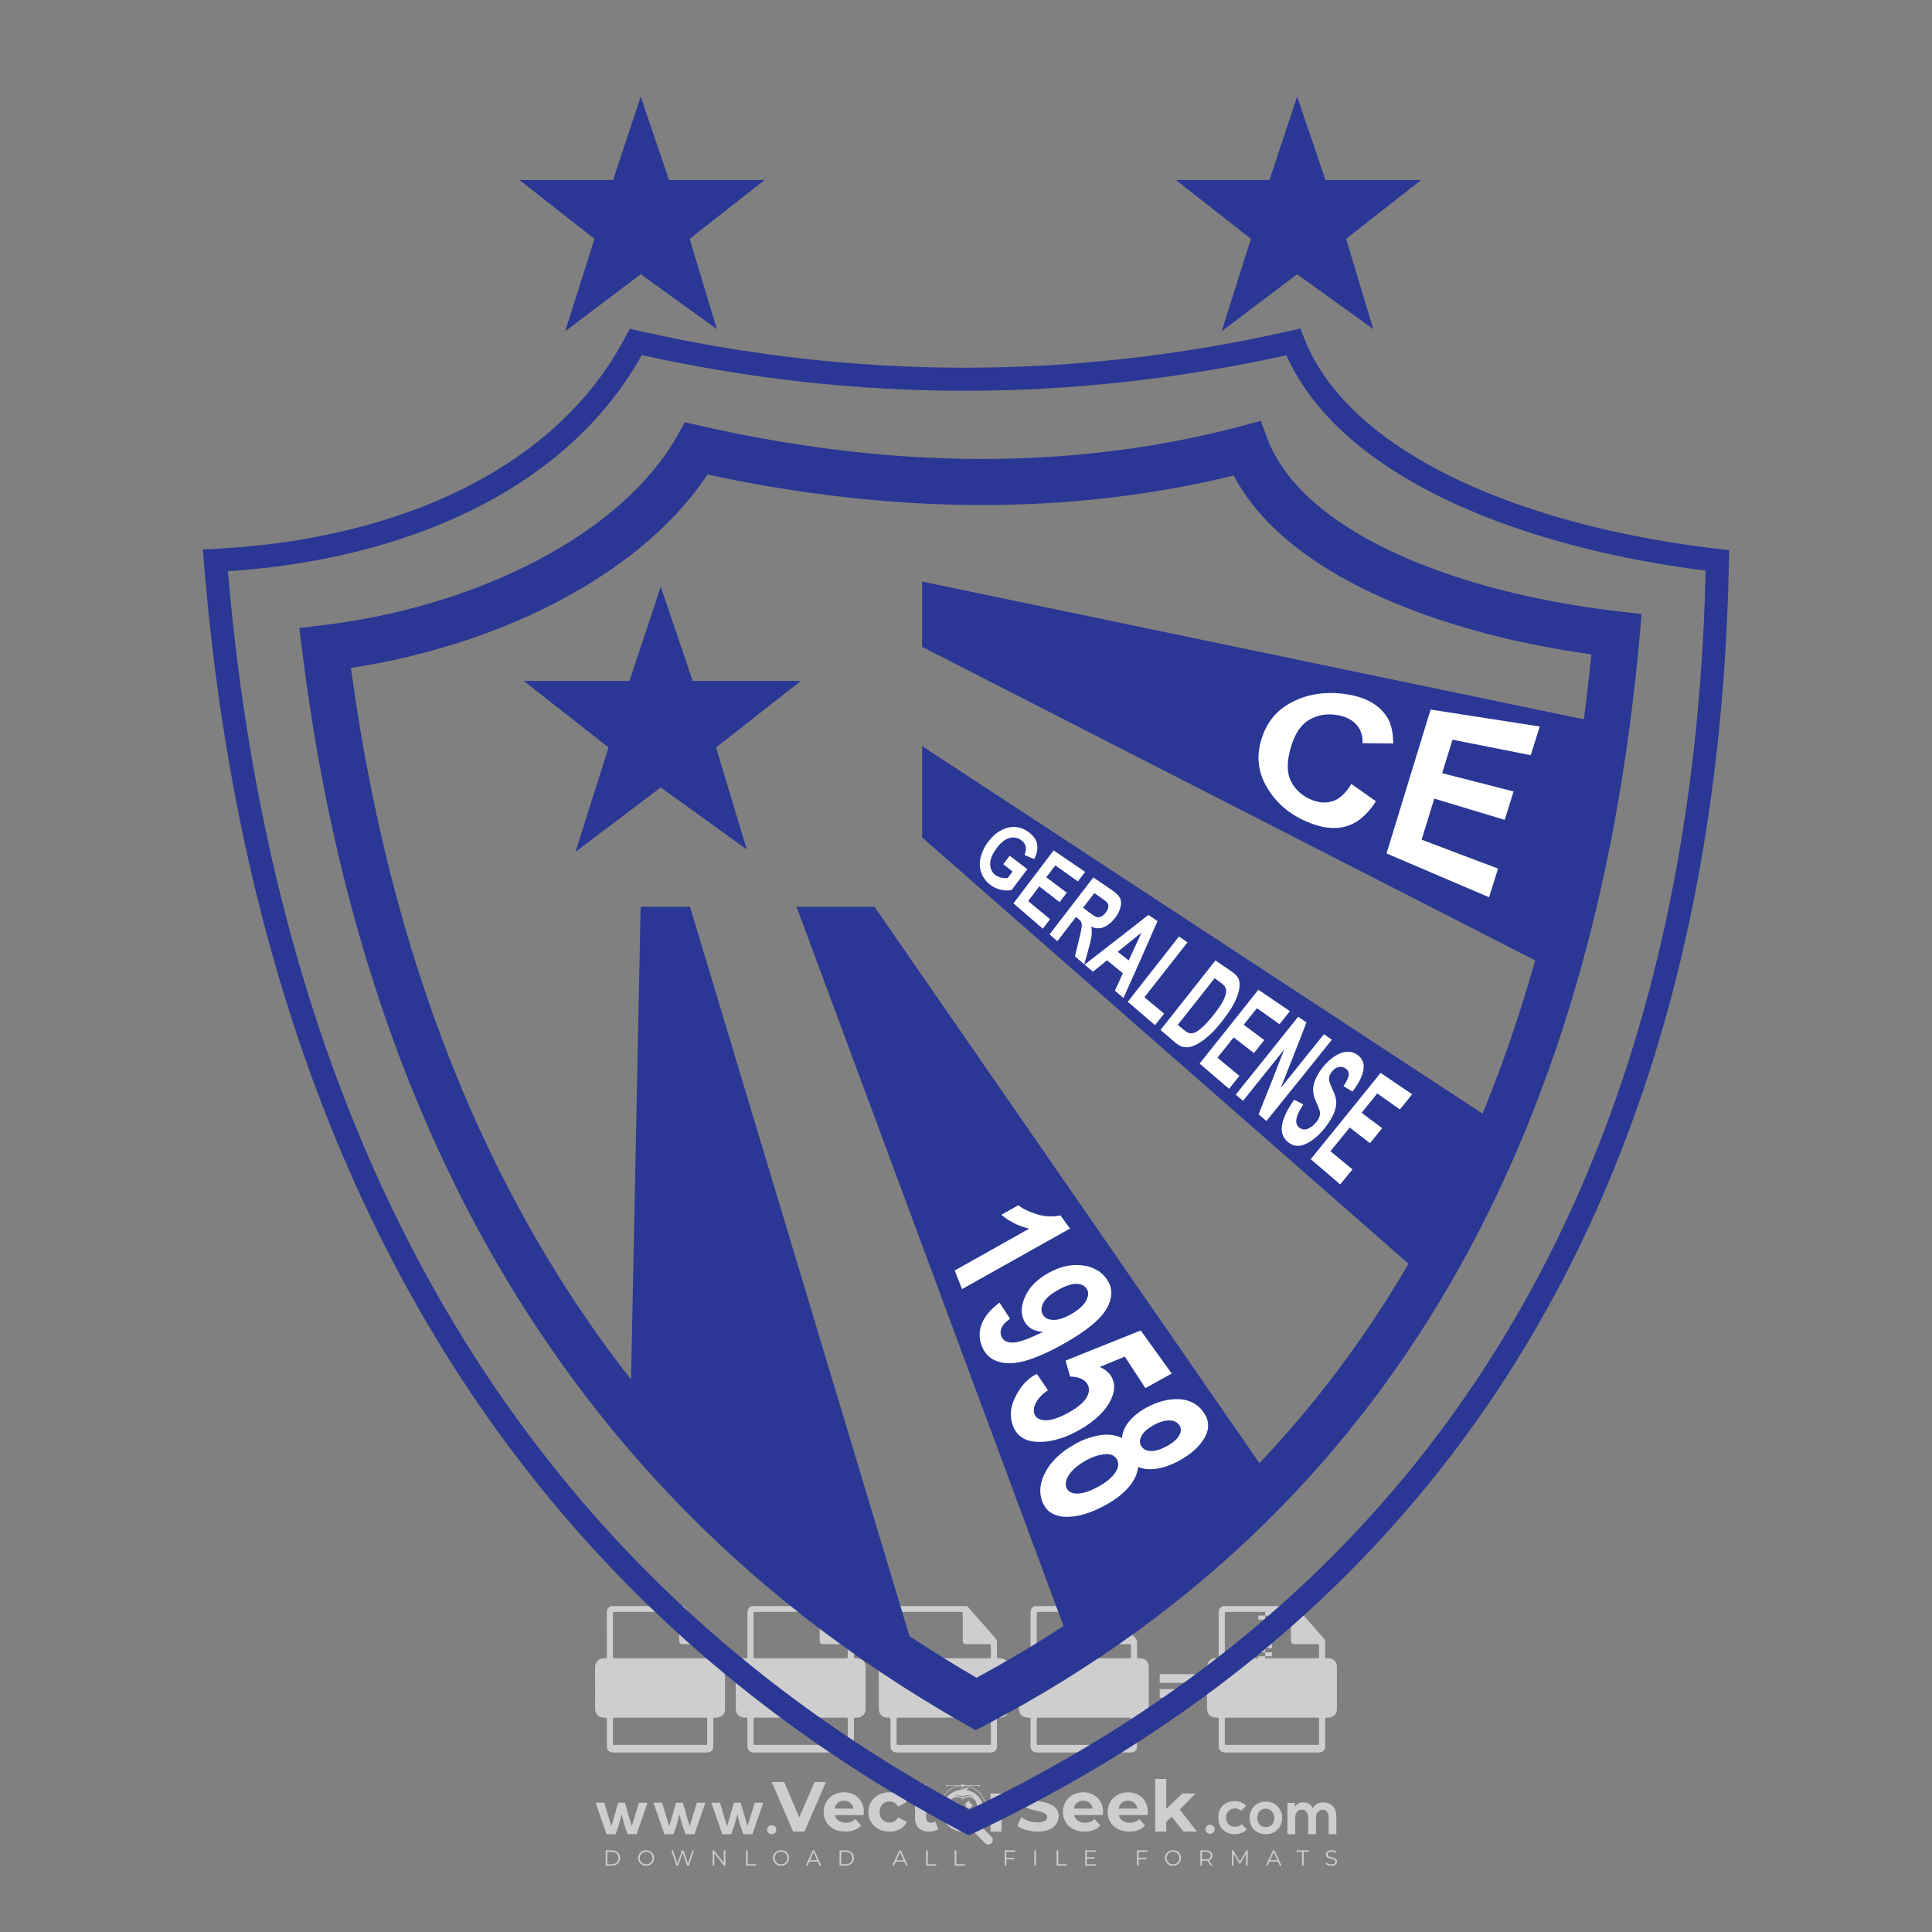 <?xml version="1.0" encoding="iso-8859-1"?>
<!-- Generator: Adobe Illustrator 24.3.0, SVG Export Plug-In . SVG Version: 6.00 Build 0)  -->
<svg version="1.1" id="Layer_1" xmlns="http://www.w3.org/2000/svg" xmlns:xlink="http://www.w3.org/1999/xlink" x="0px" y="0px"
	 viewBox="0 0 500 500" style="enable-background:new 0 0 500 500;" xml:space="preserve">
<rect x="0" y="0" width="500" height="500" fill="#808080" stroke="none"/>
<g id="watermark_1_">
	<g>
		<g id="watermark" style="opacity:0.61;">
			<g>
				<g>
					<g>
						<g>
							<polygon style="fill:#FFFFFF;" points="213.765,461.172 208.204,474.017 205.268,474.017 199.726,461.172 202.938,461.172 
								206.846,470.347 210.81,461.172 							"/>
						</g>
						<g>
							<path style="fill:#FFFFFF;" d="M223.507,469.741h-7.469c0.275,1.23,1.321,1.982,2.826,1.982c1.046,0,1.798-0.312,2.477-0.954
								l1.523,1.651c-0.917,1.046-2.294,1.597-4.074,1.597c-3.413,0-5.634-2.147-5.634-5.083c0-2.954,2.257-5.083,5.267-5.083
								c2.899,0,5.138,1.945,5.138,5.12C223.562,469.191,223.526,469.503,223.507,469.741 M216.002,468.071h4.863
								c-0.202-1.248-1.138-2.055-2.422-2.055C217.139,466.016,216.204,466.805,216.002,468.071"/>
						</g>
						<g>
							<path style="fill:#FFFFFF;" d="M224.735,468.934c0-2.973,2.294-5.083,5.505-5.083c2.074,0,3.707,0.899,4.423,2.514
								l-2.22,1.193c-0.532-0.936-1.321-1.358-2.221-1.358c-1.45,0-2.587,1.009-2.587,2.734c0,1.725,1.138,2.734,2.587,2.734
								c0.899,0,1.688-0.404,2.221-1.358l2.22,1.211c-0.716,1.578-2.349,2.495-4.423,2.495
								C227.029,474.017,224.735,471.907,224.735,468.934"/>
						</g>
						<g>
							<path style="fill:#FFFFFF;" d="M242.828,473.393c-0.587,0.422-1.45,0.624-2.331,0.624c-2.33,0-3.688-1.193-3.688-3.542
								v-4.055h-1.523v-2.202h1.523v-2.404h2.863v2.404h2.459v2.202h-2.459v4.019c0,0.844,0.458,1.303,1.229,1.303
								c0.422,0,0.844-0.128,1.156-0.367L242.828,473.393z"/>
						</g>
					</g>
					<g>
						<path style="fill:#FFFFFF;" d="M262.474,463.997v2.643c-0.238-0.018-0.422-0.037-0.642-0.037
							c-1.578,0-2.624,0.862-2.624,2.753v4.661h-2.863v-9.873h2.734v1.303C259.776,464.493,260.951,463.997,262.474,463.997"/>
					</g>
					<g>
						<path style="fill:#FFFFFF;" d="M263.299,472.53l1.009-2.239c1.083,0.789,2.697,1.339,4.239,1.339
							c1.762,0,2.477-0.587,2.477-1.376c0-2.404-7.469-0.752-7.469-5.524c0-2.184,1.762-4,5.413-4c1.615,0,3.267,0.385,4.459,1.138
							l-0.918,2.257c-1.193-0.679-2.422-1.009-3.56-1.009c-1.761,0-2.44,0.66-2.44,1.468c0,2.367,7.468,0.734,7.468,5.45
							c0,2.147-1.78,3.982-5.45,3.982C266.492,474.017,264.437,473.411,263.299,472.53"/>
					</g>
					<g>
						<path style="fill:#FFFFFF;" d="M285.428,469.741h-7.469c0.275,1.23,1.321,1.982,2.826,1.982c1.046,0,1.798-0.312,2.477-0.954
							l1.523,1.651c-0.918,1.046-2.294,1.597-4.074,1.597c-3.413,0-5.634-2.147-5.634-5.083c0-2.954,2.257-5.083,5.267-5.083
							c2.9,0,5.138,1.945,5.138,5.12C285.484,469.191,285.447,469.503,285.428,469.741 M277.923,468.071h4.863
							c-0.202-1.248-1.138-2.055-2.422-2.055C279.061,466.016,278.125,466.805,277.923,468.071"/>
					</g>
					<g>
						<path style="fill:#FFFFFF;" d="M297.007,469.741h-7.469c0.275,1.23,1.321,1.982,2.826,1.982c1.046,0,1.798-0.312,2.477-0.954
							l1.523,1.651c-0.918,1.046-2.294,1.597-4.074,1.597c-3.413,0-5.634-2.147-5.634-5.083c0-2.954,2.257-5.083,5.267-5.083
							c2.899,0,5.138,1.945,5.138,5.12C297.062,469.191,297.025,469.503,297.007,469.741 M289.501,468.071h4.863
							c-0.202-1.248-1.138-2.055-2.422-2.055C290.639,466.016,289.703,466.805,289.501,468.071"/>
					</g>
					<g>
						<polygon style="fill:#FFFFFF;" points="303.208,470.145 301.831,471.503 301.831,474.017 298.969,474.017 298.969,460.401 
							301.831,460.401 301.831,468.108 306.016,464.144 309.429,464.144 305.318,468.328 309.796,474.017 306.327,474.017 						"/>
					</g>
					<g>
						<path style="fill:#FFFFFF;" d="M256.601,475.359L256.601,475.359l-2.86-2.86c-0.435,0.508-0.953,0.943-1.534,1.284
							c-0.092,0.069-0.186,0.136-0.283,0.199l3.027,3.027c0.456,0.456,1.195,0.456,1.65,0
							C257.057,476.554,257.057,475.815,256.601,475.359"/>
					</g>
					<g>
						<path style="fill:#FFFFFF;" d="M249.984,463.244c0.221-0.173,0.495-0.281,0.797-0.281c0.042,0,0.083,0.002,0.124,0.006
							c-0.214-0.156-0.478-0.249-0.764-0.249c-0.395,0-0.744,0.18-0.981,0.458c-0.051,0-0.1,0.006-0.151,0.008
							c0.039-0.077,0.064-0.162,0.064-0.255c0-0.234-0.143-0.434-0.346-0.519c0.087,0.126,0.138,0.279,0.138,0.445
							c0,0.122-0.031,0.237-0.081,0.341c-2.811,0.201-5.03,2.539-5.03,5.4c0,2.993,2.426,5.42,5.42,5.42
							c2.993,0,5.42-2.426,5.42-5.42C254.595,465.879,252.593,463.635,249.984,463.244 M247.983,464.656
							c0.435,0,0.844,0.112,1.199,0.309c0.374-0.245,0.82-0.387,1.299-0.387c0.711,0,1.348,0.312,1.784,0.806
							c-0.435-0.379-1.004-0.61-1.627-0.61c-0.449,0-0.87,0.12-1.234,0.329c-0.079,0.046-0.156,0.096-0.229,0.15
							c-0.065-0.048-0.133-0.093-0.204-0.134c-0.369-0.219-0.8-0.344-1.26-0.344c-0.3,0-0.588,0.054-0.854,0.152
							C247.196,464.754,247.578,464.656,247.983,464.656 M251.772,469.098c0.115,0.305,0.181,0.634,0.181,0.979
							c0,1.534-1.244,2.777-2.778,2.777c-1.534,0-2.777-1.243-2.777-2.777c0-0.345,0.066-0.674,0.181-0.979
							c-0.62-0.382-1.035-1.064-1.035-1.846c0-1.197,0.971-2.168,2.168-2.168c0.565,0,1.078,0.218,1.463,0.572
							c0.386-0.354,0.899-0.572,1.464-0.572c1.197,0,2.168,0.971,2.168,2.168C252.807,468.034,252.392,468.716,251.772,469.098"/>
					</g>
					<g>
						<path style="fill:#FFFFFF;" d="M251.666,467.061c0,0.497-0.404,0.901-0.901,0.901c-0.497,0-0.901-0.404-0.901-0.901
							s0.404-0.901,0.901-0.901c0.101,0,0.197,0.017,0.287,0.047c-0.03,0.062-0.045,0.132-0.045,0.204
							c0,0.273,0.221,0.494,0.494,0.494c0.05,0,0.099-0.008,0.146-0.022C251.66,466.941,251.666,467,251.666,467.061"/>
					</g>
					<g>
						<path style="fill:#FFFFFF;" d="M248.255,467.061c0,0.376-0.305,0.681-0.681,0.681c-0.376,0-0.681-0.305-0.681-0.681
							s0.305-0.681,0.681-0.681c0.076,0,0.149,0.013,0.217,0.035c-0.023,0.047-0.034,0.1-0.034,0.155
							c0,0.206,0.167,0.374,0.374,0.374c0.038,0,0.075-0.006,0.11-0.017C248.25,466.97,248.255,467.015,248.255,467.061"/>
					</g>
					<g>
						<g>
							<g>
								<rect x="242.908" y="467.83" style="fill:#FFFFFF;" width="0.616" height="0.616"/>
							</g>
							<g>
								<rect x="254.827" y="467.83" style="fill:#FFFFFF;" width="0.616" height="0.616"/>
							</g>
							<g>
								<path style="fill:#FFFFFF;" d="M255.205,468.082h-0.14c0-3.248-2.642-5.89-5.89-5.89c-3.248,0-5.89,2.642-5.89,5.89h-0.14
									c0-1.611,0.627-3.125,1.766-4.264c1.139-1.139,2.653-1.766,4.264-1.766c1.611,0,3.125,0.627,4.264,1.766
									C254.578,464.957,255.205,466.471,255.205,468.082"/>
							</g>
						</g>
						<g>
							<rect x="248.868" y="461.814" style="fill:#FFFFFF;" width="0.616" height="0.616"/>
						</g>
						<g>
							<rect x="244.95" y="462.052" style="fill:#FFFFFF;" width="8.45" height="0.14"/>
						</g>
						<g>
							<path style="fill:#FFFFFF;" d="M245.174,462.15c0,0.108-0.088,0.196-0.196,0.196c-0.108,0-0.196-0.088-0.196-0.196
								c0-0.108,0.088-0.196,0.196-0.196C245.086,461.954,245.174,462.042,245.174,462.15"/>
						</g>
						<g>
							<path style="fill:#FFFFFF;" d="M253.596,462.15c0,0.108-0.088,0.196-0.196,0.196c-0.108,0-0.196-0.088-0.196-0.196
								c0-0.108,0.088-0.196,0.196-0.196C253.509,461.954,253.596,462.042,253.596,462.15"/>
						</g>
					</g>
				</g>
				<g>
					<path style="fill:#FFFFFF;" d="M314.356,473.409c0,1.559-2.364,1.559-2.364,0C311.993,471.851,314.356,471.851,314.356,473.409
						z"/>
				</g>
				<g>
					<g>
						<g>
							<path style="fill:#FFFFFF;" d="M161.739,466.549l1.772,6.088l1.855-6.088h2.215l-2.823,8.14h-2.33l-0.837-2.396l-0.722-2.708
								l-0.722,2.708l-0.837,2.396h-2.33l-2.839-8.14h2.231l1.855,6.088l1.756-6.088H161.739z"/>
						</g>
						<g>
							<path style="fill:#FFFFFF;" d="M176.713,466.549l1.772,6.088l1.855-6.088h2.215l-2.823,8.14h-2.33l-0.837-2.396l-0.722-2.708
								l-0.722,2.708l-0.837,2.396h-2.33l-2.839-8.14h2.231l1.855,6.088l1.756-6.088H176.713z"/>
						</g>
						<g>
							<path style="fill:#FFFFFF;" d="M191.687,466.549l1.772,6.088l1.855-6.088h2.215l-2.823,8.14h-2.33l-0.837-2.396l-0.722-2.708
								l-0.722,2.708l-0.837,2.396h-2.33l-2.839-8.14h2.231l1.855,6.088l1.756-6.088H191.687z"/>
						</g>
					</g>
					<g>
						<path style="fill:#FFFFFF;" d="M200.908,473.52c0,1.559-2.364,1.559-2.364,0C198.545,471.962,200.908,471.962,200.908,473.52z
							"/>
					</g>
					<g>
						<path style="fill:#FFFFFF;" d="M322.71,473.409c-0.935,0.919-1.919,1.28-3.117,1.28c-2.346,0-4.3-1.411-4.3-4.282
							s1.953-4.284,4.3-4.284c1.149,0,2.035,0.329,2.921,1.199l-1.264,1.329c-0.476-0.428-1.066-0.64-1.623-0.64
							c-1.346,0-2.33,0.985-2.33,2.396c0,1.542,1.05,2.362,2.297,2.362c0.64,0,1.28-0.18,1.772-0.672L322.71,473.409z"/>
					</g>
					<g>
						<path style="fill:#FFFFFF;" d="M331.805,470.472c0,2.33-1.591,4.217-4.217,4.217c-2.626,0-4.201-1.887-4.201-4.217
							c0-2.314,1.609-4.217,4.185-4.217C330.149,466.255,331.805,468.158,331.805,470.472z M325.389,470.472
							c0,1.231,0.739,2.38,2.199,2.38c1.46,0,2.199-1.149,2.199-2.38c0-1.215-0.854-2.396-2.199-2.396
							C326.144,468.077,325.389,469.258,325.389,470.472z"/>
					</g>
					<g>
						<path style="fill:#FFFFFF;" d="M338.572,474.689v-4.332c0-1.068-0.559-2.035-1.658-2.035c-1.082,0-1.722,0.967-1.722,2.035
							v4.332h-2.003v-8.107h1.855l0.148,0.985c0.426-0.82,1.362-1.116,2.133-1.116c0.969,0,1.937,0.394,2.396,1.51
							c0.723-1.149,1.658-1.478,2.708-1.478c2.297,0,3.43,1.412,3.43,3.84v4.365h-2.003v-4.365c0-1.066-0.442-1.97-1.526-1.97
							c-1.082,0-1.756,0.935-1.756,2.003v4.332H338.572z"/>
					</g>
				</g>
			</g>
		</g>
		<g style="opacity:0.61;">
			<g>
				<g>
					<path style="fill:#FFFFFF;" d="M345.988,431.299c-0.006-1.224-0.959-2.121-2.189-2.14c-0.924-0.014-0.832,0.12-0.834-0.867
						c-0.003-1.097-0.007-2.194,0.003-3.292c0.003-0.379-0.112-0.691-0.362-0.976c-2.342-2.668-4.678-5.342-7.019-8.011
						c-0.12-0.137-0.275-0.244-0.414-0.366c-6.214,0-12.427,0-18.641,0c-0.794,0.293-1.14,0.868-1.138,1.709
						c0.01,3.748,0.004,7.496,0.004,11.243c0,0.556-0.003,0.589-0.55,0.551c-1.497-0.102-2.516,0.986-2.497,2.492
						c0.044,3.476,0.013,6.953,0.014,10.429c0.001,1.58,0.867,2.443,2.45,2.449c0.582,0.002,0.582,0.002,0.582,0.6
						c0,2.219-0.001,4.438,0.001,6.657c0.001,1.192,0.58,1.771,1.768,1.771c8.013,0.001,16.027,0.001,24.04,0
						c1.168,0,1.755-0.583,1.757-1.745c0.002-2.256,0-4.512,0.001-6.768c0-0.512,0.002-0.511,0.52-0.515
						c0.271-0.002,0.541,0.008,0.809-0.058c0.996-0.246,1.69-1.044,1.694-2.069C346.003,438.696,346.005,434.997,345.988,431.299z
						 M317.537,417.162c5.337,0,10.674,0,16.01,0c0.548,0,0.554,0.007,0.554,0.561c0.001,2.243-0.001,4.486,0.001,6.73
						c0.001,0.811,0.249,1.059,1.06,1.059c1.91,0.001,3.821,0,5.731,0.001c0.458,0,0.479,0.021,0.481,0.483
						c0.003,0.887,0.002,1.775,0,2.662c-0.001,0.477-0.024,0.498-0.504,0.499c-3.895,0.001-7.79,0-11.684,0
						c-3.882,0-7.765,0-11.647,0c-0.55,0-0.552-0.001-0.552-0.561c-0.001-3.624-0.001-7.247,0-10.871
						C316.987,417.166,316.991,417.162,317.537,417.162z M340.822,451.579c-3.883,0.001-7.766,0-11.65,0c-3.871,0-7.742,0-11.613,0
						c-0.572,0-0.574-0.002-0.574-0.579c-0.001-1.997-0.001-3.994,0.001-5.991c0-0.464,0.023-0.486,0.478-0.487
						c7.803-0.001,15.607-0.001,23.41,0c0.478,0,0.499,0.02,0.499,0.503c0.002,1.997,0.001,3.994,0,5.991
						C341.375,451.574,341.37,451.579,340.822,451.579z"/>
				</g>
				<g>
					<g>
						<rect x="327.418" y="417.053" style="fill:#FFFFFF;" width="1.757" height="1.054"/>
					</g>
					<g>
						<rect x="325.662" y="418.107" style="fill:#FFFFFF;" width="1.757" height="1.054"/>
					</g>
					<g>
						<rect x="327.418" y="419.161" style="fill:#FFFFFF;" width="1.757" height="1.054"/>
					</g>
					<g>
						<rect x="325.662" y="420.215" style="fill:#FFFFFF;" width="1.757" height="1.054"/>
					</g>
					<g>
						<rect x="327.418" y="421.269" style="fill:#FFFFFF;" width="1.757" height="1.054"/>
					</g>
					<g>
						<rect x="325.662" y="422.323" style="fill:#FFFFFF;" width="1.757" height="1.054"/>
					</g>
					<g>
						<rect x="327.418" y="423.378" style="fill:#FFFFFF;" width="1.757" height="1.054"/>
					</g>
					<g>
						<rect x="325.662" y="424.432" style="fill:#FFFFFF;" width="1.757" height="1.054"/>
					</g>
					<g>
						<rect x="327.418" y="425.486" style="fill:#FFFFFF;" width="1.757" height="1.054"/>
					</g>
					<g>
						<rect x="325.662" y="426.54" style="fill:#FFFFFF;" width="1.757" height="1.054"/>
					</g>
					<g>
						<rect x="327.418" y="427.594" style="fill:#FFFFFF;" width="1.757" height="1.054"/>
					</g>
					<g>
						<rect x="325.662" y="428.648" style="fill:#FFFFFF;" width="1.757" height="1.054"/>
					</g>
				</g>
			</g>
			<g>
				<path style="fill:#FFFFFF;" d="M187.637,431.299c-0.006-1.224-0.959-2.121-2.189-2.14c-0.924-0.014-0.832,0.12-0.834-0.867
					c-0.003-1.097-0.007-2.194,0.003-3.292c0.003-0.379-0.112-0.691-0.362-0.976c-2.342-2.668-4.678-5.342-7.019-8.011
					c-0.12-0.137-0.275-0.244-0.414-0.366c-6.214,0-12.427,0-18.641,0c-0.794,0.293-1.14,0.868-1.138,1.709
					c0.01,3.748,0.004,7.496,0.004,11.243c0,0.556-0.003,0.589-0.55,0.551c-1.497-0.102-2.516,0.986-2.497,2.492
					c0.044,3.476,0.013,6.953,0.014,10.429c0.001,1.58,0.867,2.443,2.45,2.449c0.582,0.002,0.582,0.002,0.582,0.6
					c0,2.219-0.001,4.438,0.001,6.657c0.001,1.192,0.58,1.771,1.768,1.771c8.013,0.001,16.027,0.001,24.04,0
					c1.168,0,1.755-0.583,1.757-1.745c0.002-2.256,0-4.512,0.001-6.768c0-0.512,0.002-0.511,0.52-0.515
					c0.271-0.002,0.541,0.008,0.809-0.058c0.996-0.246,1.69-1.044,1.694-2.069C187.652,438.696,187.655,434.997,187.637,431.299z
					 M159.187,417.162c5.337,0,10.674,0,16.01,0c0.548,0,0.554,0.007,0.554,0.561c0.001,2.243-0.001,4.486,0.001,6.73
					c0.001,0.811,0.249,1.059,1.06,1.059c1.91,0.001,3.821,0,5.731,0.001c0.458,0,0.479,0.021,0.481,0.483
					c0.003,0.887,0.002,1.775,0,2.662c-0.001,0.477-0.024,0.498-0.504,0.499c-3.895,0.001-7.79,0-11.684,0
					c-3.882,0-7.765,0-11.647,0c-0.55,0-0.552-0.001-0.552-0.561c-0.001-3.624-0.001-7.247,0-10.871
					C158.636,417.166,158.64,417.162,159.187,417.162z M182.472,451.579c-3.883,0.001-7.766,0-11.65,0c-3.871,0-7.742,0-11.613,0
					c-0.572,0-0.574-0.002-0.574-0.579c-0.001-1.997-0.001-3.994,0.001-5.991c0-0.464,0.023-0.486,0.478-0.487
					c7.803-0.001,15.607-0.001,23.41,0c0.478,0,0.499,0.02,0.499,0.503c0.002,1.997,0.001,3.994,0,5.991
					C183.024,451.574,183.019,451.579,182.472,451.579z"/>
			</g>
			<g>
				<path style="fill:#FFFFFF;" d="M159.779,440.669v-7.897h2.779c0.375,0,0.726,0.061,1.053,0.182
					c0.327,0.121,0.612,0.292,0.855,0.513c0.242,0.221,0.434,0.483,0.573,0.789c0.14,0.305,0.21,0.642,0.21,1.009
					c0,0.375-0.07,0.715-0.21,1.02c-0.14,0.305-0.331,0.568-0.573,0.789c-0.243,0.221-0.528,0.392-0.855,0.513
					c-0.327,0.121-0.678,0.182-1.053,0.182h-1.29v2.901H159.779z M162.58,436.356c0.39,0,0.684-0.111,0.882-0.331
					c0.199-0.22,0.298-0.474,0.298-0.761c0-0.14-0.024-0.276-0.072-0.408c-0.048-0.132-0.121-0.248-0.221-0.347
					c-0.099-0.099-0.223-0.178-0.37-0.237c-0.147-0.059-0.32-0.089-0.518-0.089h-1.312v2.173H162.58z"/>
				<path style="fill:#FFFFFF;" d="M166.308,432.771h1.731l3.177,5.294h0.088l-0.088-1.522v-3.772h1.478v7.897h-1.566l-3.353-5.592
					h-0.088l0.088,1.522v4.07h-1.467V432.771z"/>
				<path style="fill:#FFFFFF;" d="M177.922,436.334h3.872c0.022,0.089,0.04,0.195,0.055,0.32c0.014,0.125,0.022,0.25,0.022,0.375
					c0,0.507-0.077,0.985-0.231,1.434c-0.154,0.449-0.397,0.849-0.728,1.202c-0.353,0.375-0.776,0.666-1.268,0.871
					c-0.493,0.206-1.055,0.309-1.688,0.309c-0.574,0-1.114-0.103-1.622-0.309c-0.507-0.206-0.948-0.492-1.323-0.86
					c-0.375-0.367-0.673-0.803-0.894-1.307c-0.221-0.504-0.331-1.053-0.331-1.649c0-0.595,0.11-1.145,0.331-1.649
					c0.221-0.504,0.518-0.939,0.894-1.307c0.375-0.367,0.816-0.654,1.323-0.86c0.507-0.206,1.048-0.309,1.622-0.309
					c0.64,0,1.211,0.11,1.715,0.331c0.504,0.221,0.935,0.526,1.296,0.915l-1.025,1.004c-0.258-0.272-0.544-0.48-0.861-0.623
					c-0.316-0.143-0.695-0.215-1.136-0.215c-0.361,0-0.703,0.065-1.026,0.193c-0.324,0.129-0.607,0.311-0.85,0.546
					c-0.242,0.235-0.436,0.52-0.579,0.855c-0.143,0.335-0.215,0.708-0.215,1.119c0,0.412,0.072,0.785,0.215,1.12
					c0.143,0.335,0.338,0.62,0.584,0.855c0.246,0.235,0.531,0.418,0.855,0.546c0.323,0.129,0.669,0.193,1.037,0.193
					c0.419,0,0.773-0.061,1.064-0.182c0.29-0.121,0.538-0.278,0.744-0.469c0.148-0.132,0.275-0.3,0.381-0.502
					c0.106-0.202,0.189-0.428,0.248-0.678h-2.482V436.334z"/>
			</g>
			<g>
				<path style="fill:#FFFFFF;" d="M224.019,431.299c-0.006-1.224-0.959-2.121-2.189-2.14c-0.924-0.014-0.832,0.12-0.834-0.867
					c-0.003-1.097-0.007-2.194,0.003-3.292c0.003-0.379-0.112-0.691-0.362-0.976c-2.342-2.668-4.678-5.342-7.019-8.011
					c-0.12-0.137-0.275-0.244-0.414-0.366c-6.214,0-12.427,0-18.641,0c-0.794,0.293-1.14,0.868-1.138,1.709
					c0.01,3.748,0.004,7.496,0.004,11.243c0,0.556-0.003,0.589-0.55,0.551c-1.497-0.102-2.516,0.986-2.497,2.492
					c0.044,3.476,0.013,6.953,0.014,10.429c0.001,1.58,0.867,2.443,2.45,2.449c0.582,0.002,0.582,0.002,0.582,0.6
					c0,2.219-0.001,4.438,0.001,6.657c0.001,1.192,0.58,1.771,1.768,1.771c8.013,0.001,16.027,0.001,24.04,0
					c1.168,0,1.755-0.583,1.757-1.745c0.002-2.256,0-4.512,0.001-6.768c0-0.512,0.002-0.511,0.52-0.515
					c0.271-0.002,0.541,0.008,0.809-0.058c0.997-0.246,1.69-1.044,1.694-2.069C224.034,438.696,224.036,434.997,224.019,431.299z
					 M195.568,417.162c5.337,0,10.674,0,16.01,0c0.548,0,0.554,0.007,0.554,0.561c0.001,2.243-0.001,4.486,0.001,6.73
					c0.001,0.811,0.249,1.059,1.06,1.059c1.91,0.001,3.821,0,5.731,0.001c0.458,0,0.479,0.021,0.481,0.483
					c0.003,0.887,0.002,1.775,0,2.662c-0.001,0.477-0.024,0.498-0.504,0.499c-3.895,0.001-7.79,0-11.684,0
					c-3.882,0-7.765,0-11.647,0c-0.55,0-0.552-0.001-0.552-0.561c-0.001-3.624-0.001-7.247,0-10.871
					C195.018,417.166,195.022,417.162,195.568,417.162z M218.854,451.579c-3.883,0.001-7.766,0-11.65,0c-3.871,0-7.742,0-11.613,0
					c-0.572,0-0.574-0.002-0.574-0.579c-0.001-1.997-0.001-3.994,0.001-5.991c0-0.464,0.023-0.486,0.478-0.487
					c7.803-0.001,15.607-0.001,23.41,0c0.478,0,0.499,0.02,0.499,0.503c0.002,1.997,0.001,3.994,0,5.991
					C219.406,451.574,219.401,451.579,218.854,451.579z"/>
			</g>
			<g>
				<path style="fill:#FFFFFF;" d="M205.111,432.771h1.699l2.967,7.897h-1.644l-0.651-1.886h-3.044l-0.651,1.886h-1.643
					L205.111,432.771z M206.997,437.415l-0.706-1.974l-0.287-0.96h-0.088l-0.287,0.96l-0.706,1.974H206.997z"/>
				<path style="fill:#FFFFFF;" d="M211.331,434.536c-0.125,0-0.245-0.024-0.359-0.072c-0.114-0.048-0.213-0.114-0.298-0.199
					c-0.084-0.084-0.151-0.182-0.198-0.292c-0.048-0.11-0.072-0.232-0.072-0.364s0.024-0.254,0.072-0.364
					c0.048-0.11,0.114-0.208,0.198-0.292c0.084-0.084,0.184-0.151,0.298-0.198c0.114-0.048,0.233-0.072,0.359-0.072
					c0.257,0,0.478,0.09,0.662,0.27c0.184,0.181,0.276,0.399,0.276,0.656s-0.092,0.476-0.276,0.656
					C211.809,434.446,211.589,434.536,211.331,434.536z M210.615,440.669v-5.404h1.445v5.404H210.615z"/>
			</g>
			<g>
				<path style="fill:#FFFFFF;" d="M261.044,431.299c-0.006-1.224-0.959-2.121-2.189-2.14c-0.924-0.014-0.832,0.12-0.834-0.867
					c-0.003-1.097-0.007-2.194,0.003-3.292c0.003-0.379-0.112-0.691-0.362-0.976c-2.342-2.668-4.678-5.342-7.019-8.011
					c-0.12-0.137-0.275-0.244-0.414-0.366c-6.214,0-12.427,0-18.641,0c-0.794,0.293-1.14,0.868-1.138,1.709
					c0.01,3.748,0.004,7.496,0.004,11.243c0,0.556-0.003,0.589-0.55,0.551c-1.497-0.102-2.516,0.986-2.497,2.492
					c0.044,3.476,0.013,6.953,0.014,10.429c0.001,1.58,0.867,2.443,2.45,2.449c0.582,0.002,0.582,0.002,0.582,0.6
					c0,2.219-0.001,4.438,0.001,6.657c0.001,1.192,0.58,1.771,1.768,1.771c8.013,0.001,16.027,0.001,24.04,0
					c1.168,0,1.755-0.583,1.757-1.745c0.002-2.256,0-4.512,0.001-6.768c0-0.512,0.002-0.511,0.52-0.515
					c0.271-0.002,0.541,0.008,0.809-0.058c0.996-0.246,1.69-1.044,1.694-2.069C261.059,438.696,261.061,434.997,261.044,431.299z
					 M232.593,417.162c5.337,0,10.674,0,16.01,0c0.548,0,0.554,0.007,0.554,0.561c0.001,2.243-0.001,4.486,0.001,6.73
					c0.001,0.811,0.249,1.059,1.06,1.059c1.91,0.001,3.821,0,5.731,0.001c0.458,0,0.479,0.021,0.481,0.483
					c0.003,0.887,0.002,1.775,0,2.662c-0.001,0.477-0.024,0.498-0.504,0.499c-3.895,0.001-7.79,0-11.684,0
					c-3.882,0-7.765,0-11.647,0c-0.55,0-0.552-0.001-0.552-0.561c-0.001-3.624-0.001-7.247,0-10.871
					C232.042,417.166,232.047,417.162,232.593,417.162z M255.878,451.579c-3.883,0.001-7.766,0-11.65,0c-3.871,0-7.742,0-11.613,0
					c-0.572,0-0.574-0.002-0.574-0.579c-0.001-1.997-0.001-3.994,0.001-5.991c0-0.464,0.023-0.486,0.478-0.487
					c7.803-0.001,15.607-0.001,23.41,0c0.478,0,0.499,0.02,0.499,0.503c0.002,1.997,0.001,3.994,0,5.991
					C256.431,451.574,256.426,451.579,255.878,451.579z"/>
			</g>
			<g>
				<path style="fill:#FFFFFF;" d="M236.361,440.845c-0.338,0-0.662-0.048-0.971-0.143c-0.309-0.095-0.592-0.239-0.849-0.43
					c-0.257-0.191-0.481-0.425-0.673-0.7c-0.191-0.276-0.342-0.597-0.452-0.965l1.401-0.551c0.103,0.397,0.283,0.726,0.54,0.987
					c0.257,0.261,0.596,0.392,1.015,0.392c0.154,0,0.303-0.02,0.447-0.061c0.143-0.04,0.272-0.099,0.386-0.176
					s0.204-0.175,0.27-0.292c0.066-0.118,0.099-0.254,0.099-0.408c0-0.147-0.026-0.279-0.077-0.397
					c-0.051-0.117-0.138-0.227-0.259-0.331c-0.121-0.103-0.28-0.202-0.475-0.298c-0.195-0.095-0.435-0.195-0.722-0.298l-0.485-0.176
					c-0.213-0.073-0.429-0.173-0.645-0.298c-0.217-0.125-0.413-0.276-0.59-0.452c-0.177-0.176-0.322-0.384-0.436-0.623
					c-0.114-0.239-0.171-0.509-0.171-0.81c0-0.309,0.06-0.597,0.182-0.866c0.121-0.268,0.294-0.503,0.518-0.706
					c0.224-0.202,0.492-0.36,0.805-0.474s0.66-0.171,1.042-0.171c0.397,0,0.74,0.053,1.031,0.16
					c0.291,0.107,0.537,0.243,0.739,0.408c0.202,0.165,0.366,0.348,0.491,0.546c0.125,0.199,0.217,0.386,0.276,0.563l-1.312,0.551
					c-0.074-0.221-0.208-0.419-0.402-0.596c-0.195-0.176-0.462-0.265-0.8-0.265c-0.324,0-0.592,0.075-0.805,0.226
					c-0.213,0.151-0.32,0.348-0.32,0.59c0,0.235,0.103,0.436,0.309,0.601c0.206,0.165,0.533,0.325,0.982,0.48l0.497,0.165
					c0.316,0.111,0.605,0.237,0.866,0.381c0.261,0.143,0.485,0.314,0.673,0.513c0.187,0.199,0.331,0.425,0.43,0.678
					c0.1,0.254,0.149,0.546,0.149,0.877c0,0.412-0.083,0.767-0.248,1.064c-0.165,0.298-0.377,0.542-0.634,0.734
					c-0.258,0.191-0.548,0.335-0.872,0.43C236.986,440.797,236.67,440.845,236.361,440.845z"/>
				<path style="fill:#FFFFFF;" d="M239.516,432.771h1.61l1.633,4.754l0.287,1.015h0.088l0.309-1.015l1.699-4.754h1.61l-2.879,7.897
					h-1.566L239.516,432.771z"/>
				<path style="fill:#FFFFFF;" d="M251.097,436.334h3.871c0.022,0.089,0.04,0.195,0.055,0.32c0.015,0.125,0.023,0.25,0.023,0.375
					c0,0.507-0.078,0.985-0.232,1.434c-0.154,0.449-0.397,0.849-0.728,1.202c-0.353,0.375-0.775,0.666-1.268,0.871
					c-0.493,0.206-1.055,0.309-1.688,0.309c-0.574,0-1.114-0.103-1.621-0.309c-0.507-0.206-0.949-0.492-1.324-0.86
					c-0.375-0.367-0.673-0.803-0.894-1.307c-0.22-0.504-0.331-1.053-0.331-1.649c0-0.595,0.11-1.145,0.331-1.649
					c0.221-0.504,0.518-0.939,0.894-1.307c0.375-0.367,0.816-0.654,1.324-0.86c0.507-0.206,1.047-0.309,1.621-0.309
					c0.64,0,1.211,0.11,1.715,0.331c0.504,0.221,0.936,0.526,1.296,0.915l-1.026,1.004c-0.257-0.272-0.544-0.48-0.861-0.623
					c-0.316-0.143-0.694-0.215-1.136-0.215c-0.36,0-0.702,0.065-1.026,0.193c-0.323,0.129-0.607,0.311-0.849,0.546
					c-0.243,0.235-0.436,0.52-0.579,0.855c-0.143,0.335-0.215,0.708-0.215,1.119c0,0.412,0.072,0.785,0.215,1.12
					c0.143,0.335,0.338,0.62,0.585,0.855c0.246,0.235,0.531,0.418,0.854,0.546c0.324,0.129,0.669,0.193,1.037,0.193
					c0.419,0,0.774-0.061,1.064-0.182c0.29-0.121,0.539-0.278,0.745-0.469c0.147-0.132,0.274-0.3,0.38-0.502
					c0.107-0.202,0.189-0.428,0.248-0.678h-2.482V436.334z"/>
			</g>
			<g>
				<path style="fill:#FFFFFF;" d="M297.3,431.299c-0.006-1.224-0.959-2.121-2.189-2.14c-0.924-0.014-0.832,0.12-0.834-0.867
					c-0.003-1.097-0.007-2.194,0.003-3.292c0.003-0.379-0.112-0.691-0.362-0.976c-2.342-2.668-4.678-5.342-7.019-8.011
					c-0.12-0.137-0.275-0.244-0.414-0.366c-6.214,0-12.427,0-18.641,0c-0.794,0.293-1.14,0.868-1.138,1.709
					c0.01,3.748,0.004,7.496,0.004,11.243c0,0.556-0.003,0.589-0.55,0.551c-1.497-0.102-2.516,0.986-2.497,2.492
					c0.044,3.476,0.013,6.953,0.014,10.429c0.001,1.58,0.867,2.443,2.45,2.449c0.582,0.002,0.582,0.002,0.582,0.6
					c0,2.219-0.001,4.438,0.001,6.657c0.001,1.192,0.58,1.771,1.768,1.771c8.013,0.001,16.027,0.001,24.04,0
					c1.168,0,1.755-0.583,1.757-1.745c0.002-2.256,0-4.512,0.001-6.768c0-0.512,0.002-0.511,0.52-0.515
					c0.271-0.002,0.541,0.008,0.809-0.058c0.996-0.246,1.69-1.044,1.694-2.069C297.315,438.696,297.318,434.997,297.3,431.299z
					 M268.85,417.162c5.337,0,10.674,0,16.01,0c0.548,0,0.554,0.007,0.554,0.561c0.001,2.243-0.001,4.486,0.001,6.73
					c0.001,0.811,0.249,1.059,1.06,1.059c1.91,0.001,3.821,0,5.731,0.001c0.458,0,0.479,0.021,0.481,0.483
					c0.003,0.887,0.002,1.775,0,2.662c-0.001,0.477-0.024,0.498-0.504,0.499c-3.895,0.001-7.79,0-11.684,0
					c-3.882,0-7.765,0-11.647,0c-0.55,0-0.552-0.001-0.552-0.561c-0.001-3.624-0.001-7.247,0-10.871
					C268.299,417.166,268.303,417.162,268.85,417.162z M292.135,451.579c-3.883,0.001-7.766,0-11.65,0c-3.871,0-7.742,0-11.613,0
					c-0.572,0-0.574-0.002-0.574-0.579c-0.001-1.997-0.001-3.994,0.001-5.991c0-0.464,0.023-0.486,0.478-0.487
					c7.803-0.001,15.607-0.001,23.41,0c0.478,0,0.499,0.02,0.499,0.503c0.001,1.997,0.001,3.994,0,5.991
					C292.687,451.574,292.682,451.579,292.135,451.579z"/>
			</g>
			<g>
				<path style="fill:#FFFFFF;" d="M272.966,434.183v1.831h3.165v1.412h-3.165v1.831h3.518v1.412h-5.007v-7.897h5.007v1.412H272.966
					z"/>
				<path style="fill:#FFFFFF;" d="M277.852,440.669v-7.897h2.779c0.375,0,0.726,0.061,1.053,0.182
					c0.327,0.121,0.612,0.292,0.855,0.513c0.243,0.221,0.434,0.483,0.574,0.789c0.14,0.305,0.209,0.642,0.209,1.009
					c0,0.375-0.07,0.715-0.209,1.02c-0.14,0.305-0.331,0.568-0.574,0.789c-0.243,0.221-0.528,0.392-0.855,0.513
					c-0.327,0.121-0.678,0.182-1.053,0.182h-1.29v2.901H277.852z M280.653,436.356c0.389,0,0.684-0.111,0.882-0.331
					c0.199-0.22,0.298-0.474,0.298-0.761c0-0.14-0.024-0.276-0.072-0.408c-0.048-0.132-0.121-0.248-0.221-0.347
					c-0.099-0.099-0.222-0.178-0.37-0.237c-0.147-0.059-0.32-0.089-0.518-0.089h-1.312v2.173H280.653z"/>
				<path style="fill:#FFFFFF;" d="M286.797,440.845c-0.338,0-0.662-0.048-0.971-0.143c-0.309-0.095-0.592-0.239-0.849-0.43
					c-0.257-0.191-0.482-0.425-0.673-0.7c-0.191-0.276-0.342-0.597-0.452-0.965l1.401-0.551c0.103,0.397,0.283,0.726,0.541,0.987
					c0.257,0.261,0.595,0.392,1.015,0.392c0.154,0,0.303-0.02,0.447-0.061c0.143-0.04,0.272-0.099,0.386-0.176
					c0.114-0.077,0.204-0.175,0.27-0.292c0.066-0.118,0.1-0.254,0.1-0.408c0-0.147-0.026-0.279-0.077-0.397
					c-0.051-0.117-0.138-0.227-0.259-0.331c-0.121-0.103-0.279-0.202-0.474-0.298c-0.195-0.095-0.436-0.195-0.723-0.298
					l-0.485-0.176c-0.213-0.073-0.428-0.173-0.645-0.298c-0.217-0.125-0.414-0.276-0.59-0.452c-0.176-0.176-0.322-0.384-0.436-0.623
					c-0.114-0.239-0.171-0.509-0.171-0.81c0-0.309,0.061-0.597,0.182-0.866c0.121-0.268,0.294-0.503,0.518-0.706
					c0.224-0.202,0.493-0.36,0.805-0.474c0.312-0.114,0.66-0.171,1.042-0.171c0.397,0,0.741,0.053,1.031,0.16
					c0.29,0.107,0.537,0.243,0.739,0.408c0.202,0.165,0.365,0.348,0.491,0.546c0.125,0.199,0.217,0.386,0.276,0.563l-1.312,0.551
					c-0.074-0.221-0.208-0.419-0.403-0.596c-0.195-0.176-0.462-0.265-0.799-0.265c-0.324,0-0.592,0.075-0.805,0.226
					c-0.213,0.151-0.32,0.348-0.32,0.59c0,0.235,0.103,0.436,0.309,0.601c0.206,0.165,0.533,0.325,0.982,0.48l0.496,0.165
					c0.316,0.111,0.605,0.237,0.866,0.381c0.261,0.143,0.485,0.314,0.673,0.513c0.187,0.199,0.331,0.425,0.43,0.678
					c0.099,0.254,0.149,0.546,0.149,0.877c0,0.412-0.083,0.767-0.248,1.064c-0.165,0.298-0.377,0.542-0.634,0.734
					c-0.258,0.191-0.548,0.335-0.872,0.43C287.422,440.797,287.105,440.845,286.797,440.845z"/>
			</g>
			<g>
				<path style="fill:#FFFFFF;" d="M321.394,439.168l4.004-4.985h-3.827v-1.412h5.559v1.5l-3.96,4.985h4.004v1.412h-5.779V439.168z"
					/>
				<path style="fill:#FFFFFF;" d="M328.409,432.771h1.489v7.897h-1.489V432.771z"/>
				<path style="fill:#FFFFFF;" d="M331.486,440.669v-7.897h2.779c0.375,0,0.726,0.061,1.053,0.182
					c0.327,0.121,0.612,0.292,0.855,0.513s0.434,0.483,0.574,0.789c0.14,0.305,0.209,0.642,0.209,1.009
					c0,0.375-0.07,0.715-0.209,1.02c-0.14,0.305-0.331,0.568-0.574,0.789c-0.243,0.221-0.528,0.392-0.855,0.513
					c-0.327,0.121-0.678,0.182-1.053,0.182h-1.29v2.901H331.486z M334.288,436.356c0.389,0,0.684-0.111,0.882-0.331
					c0.199-0.22,0.298-0.474,0.298-0.761c0-0.14-0.024-0.276-0.072-0.408c-0.048-0.132-0.121-0.248-0.221-0.347
					c-0.099-0.099-0.222-0.178-0.37-0.237c-0.147-0.059-0.32-0.089-0.518-0.089h-1.312v2.173H334.288z"/>
			</g>
		</g>
		<g style="opacity:0.61;">
			<path style="fill:#FFFFFF;" d="M300.133,433.27h9.067v2.242h-9.067V433.27z M300.133,437.136h9.067v2.243h-9.067V437.136z"/>
		</g>
	</g>
	<g style="opacity:0.61;">
		<path style="fill:#FFFFFF;" d="M156.756,478.878h1.607c1.263,0,2.114,0.812,2.114,1.974c0,1.161-0.851,1.973-2.114,1.973h-1.607
			V478.878z M158.34,482.464c1.049,0,1.725-0.665,1.725-1.612c0-0.947-0.677-1.613-1.725-1.613h-1.167v3.225H158.34z"/>
		<path style="fill:#FFFFFF;" d="M165.139,480.851c0-1.15,0.879-2.007,2.075-2.007c1.184,0,2.069,0.851,2.069,2.007
			c0,1.156-0.885,2.007-2.069,2.007C166.019,482.858,165.139,482.002,165.139,480.851z M168.866,480.851
			c0-0.942-0.705-1.635-1.652-1.635c-0.953,0-1.663,0.693-1.663,1.635c0,0.941,0.71,1.635,1.663,1.635
			C168.162,482.486,168.866,481.793,168.866,480.851z"/>
		<path style="fill:#FFFFFF;" d="M179.596,478.878l-1.331,3.947h-0.44l-1.156-3.366l-1.161,3.366h-0.434l-1.331-3.947h0.429
			l1.139,3.394l1.178-3.394h0.389l1.161,3.411l1.156-3.411H179.596z"/>
		<path style="fill:#FFFFFF;" d="M187.731,478.878v3.947h-0.344l-2.537-3.202v3.202h-0.417v-3.947h0.344l2.543,3.203v-3.203H187.731
			z"/>
		<path style="fill:#FFFFFF;" d="M193.093,478.878h0.417v3.586h2.21v0.361h-2.627V478.878z"/>
		<path style="fill:#FFFFFF;" d="M200.061,480.851c0-1.15,0.879-2.007,2.075-2.007c1.184,0,2.069,0.851,2.069,2.007
			c0,1.156-0.885,2.007-2.069,2.007C200.941,482.858,200.061,482.002,200.061,480.851z M203.788,480.851
			c0-0.942-0.705-1.635-1.652-1.635c-0.953,0-1.663,0.693-1.663,1.635c0,0.941,0.71,1.635,1.663,1.635
			C203.083,482.486,203.788,481.793,203.788,480.851z"/>
		<path style="fill:#FFFFFF;" d="M211.636,481.77h-2.199l-0.474,1.054h-0.434l1.804-3.947h0.412l1.804,3.947h-0.44L211.636,481.77z
			 M211.484,481.432l-0.947-2.12l-0.947,2.12H211.484z"/>
		<path style="fill:#FFFFFF;" d="M217.28,478.878h1.607c1.263,0,2.114,0.812,2.114,1.974c0,1.161-0.851,1.973-2.114,1.973h-1.607
			V478.878z M218.864,482.464c1.049,0,1.725-0.665,1.725-1.612c0-0.947-0.677-1.613-1.725-1.613h-1.167v3.225H218.864z"/>
		<path style="fill:#FFFFFF;" d="M234.041,481.77h-2.199l-0.474,1.054h-0.434l1.804-3.947h0.412l1.804,3.947h-0.44L234.041,481.77z
			 M233.889,481.432l-0.947-2.12l-0.947,2.12H233.889z"/>
		<path style="fill:#FFFFFF;" d="M239.685,478.878h0.417v3.586h2.21v0.361h-2.627V478.878z"/>
		<path style="fill:#FFFFFF;" d="M247.082,478.878h0.417v3.586h2.21v0.361h-2.627V478.878z"/>
		<path style="fill:#FFFFFF;" d="M260.449,479.239v1.551h2.041v0.361h-2.041v1.675h-0.417v-3.947h2.706v0.361H260.449z"/>
		<path style="fill:#FFFFFF;" d="M267.678,478.878h0.417v3.947h-0.417V478.878z"/>
		<path style="fill:#FFFFFF;" d="M273.456,478.878h0.417v3.586h2.21v0.361h-2.627V478.878z"/>
		<path style="fill:#FFFFFF;" d="M283.644,482.464v0.361h-2.791v-3.947h2.706v0.361h-2.289v1.404h2.041v0.355h-2.041v1.466H283.644z
			"/>
		<path style="fill:#FFFFFF;" d="M294.672,479.239v1.551h2.041v0.361h-2.041v1.675h-0.417v-3.947h2.706v0.361H294.672z"/>
		<path style="fill:#FFFFFF;" d="M301.5,480.851c0-1.15,0.879-2.007,2.075-2.007c1.184,0,2.069,0.851,2.069,2.007
			c0,1.156-0.885,2.007-2.069,2.007C302.379,482.858,301.5,482.002,301.5,480.851z M305.226,480.851
			c0-0.942-0.705-1.635-1.652-1.635c-0.953,0-1.663,0.693-1.663,1.635c0,0.941,0.71,1.635,1.663,1.635
			C304.522,482.486,305.226,481.793,305.226,480.851z"/>
		<path style="fill:#FFFFFF;" d="M313.351,482.825l-0.902-1.269c-0.102,0.011-0.203,0.017-0.316,0.017h-1.06v1.252h-0.417v-3.947
			h1.477c1.004,0,1.613,0.507,1.613,1.353c0,0.62-0.327,1.054-0.902,1.24l0.964,1.353H313.351z M313.328,480.231
			c0-0.632-0.417-0.992-1.207-0.992h-1.048v1.979h1.048C312.911,481.218,313.328,480.851,313.328,480.231z"/>
		<path style="fill:#FFFFFF;" d="M322.907,478.878v3.947h-0.4v-3.158l-1.551,2.656h-0.197l-1.551-2.639v3.14h-0.4v-3.947h0.344
			l1.714,2.926l1.697-2.926H322.907z"/>
		<path style="fill:#FFFFFF;" d="M330.744,481.77h-2.199l-0.473,1.054h-0.434l1.804-3.947h0.411l1.804,3.947h-0.44L330.744,481.77z
			 M330.592,481.432l-0.947-2.12l-0.947,2.12H330.592z"/>
		<path style="fill:#FFFFFF;" d="M336.957,479.239h-1.387v-0.361h3.192v0.361h-1.387v3.586h-0.417V479.239z"/>
		<path style="fill:#FFFFFF;" d="M343.063,482.346l0.164-0.321c0.282,0.276,0.784,0.479,1.302,0.479c0.739,0,1.06-0.31,1.06-0.699
			c0-1.083-2.43-0.417-2.43-1.877c0-0.581,0.451-1.083,1.455-1.083c0.446,0,0.908,0.13,1.224,0.35l-0.141,0.333
			c-0.338-0.22-0.733-0.327-1.083-0.327c-0.722,0-1.043,0.321-1.043,0.716c0,1.083,2.43,0.429,2.43,1.866
			c0,0.581-0.462,1.077-1.472,1.077C343.937,482.858,343.356,482.65,343.063,482.346z"/>
	</g>
</g>
<g>
</g>
<g>
	<path style="fill:#2A3794;" d="M55.584,142.046l0.025-0.001c6.622-0.342,13.104-0.987,19.393-1.94
		c6.344-0.962,12.508-2.228,18.439-3.802c30.389-8.067,55.445-24.309,68.456-49.186l1.064-2.035l2.237,0.507
		c28.117,6.381,56.257,9.571,84.419,9.571c28.162,0,56.303-3.191,84.421-9.571l2.534-0.575l0.896,2.414l0.001-0.001
		c1.664,4.269,3.996,8.299,6.905,12.089c2.922,3.807,6.437,7.373,10.451,10.698c21.004,17.396,55.272,27.859,89.976,31.856
		l2.696,0.311l-0.049,2.699l-0.001,0.07c-0.365,20.153-1.794,39.885-4.353,59.113c-2.56,19.237-6.241,37.866-11.11,55.798
		c-25.141,92.6-81.994,167.929-179.905,214.305L250.739,475l-1.307-0.682c-0.003-0.001,0.007,0.004-0.096-0.054l0.001-0.001
		c-18.023-9.533-34.626-20.122-49.883-31.662c-15.283-11.56-29.23-24.086-41.913-37.473
		C92.382,336.352,60.796,245.068,52.749,145.266l-0.247-3.061L55.584,142.046L55.584,142.046z M75.887,146.007
		c-5.562,0.843-11.209,1.453-16.91,1.83c8.337,97.349,39.439,186.223,102.879,253.184c12.45,13.142,26.157,25.45,41.189,36.82
		c14.67,11.096,30.591,21.292,47.829,30.491c95.333-45.596,150.77-119.31,175.348-209.835c4.823-17.764,8.457-36.126,10.97-55.005
		c2.405-18.066,3.794-36.7,4.228-55.823c-34.805-4.344-69.001-15.138-90.398-32.86c-4.339-3.593-8.167-7.485-11.385-11.678
		c-2.698-3.516-4.961-7.244-6.73-11.19c-27.785,6.127-55.549,9.19-83.292,9.19c-27.819,0-55.659-3.08-83.519-9.24
		c-14.121,25.342-40.004,41.907-71.141,50.173C88.762,143.709,82.389,145.022,75.887,146.007L75.887,146.007z"/>
	<path style="fill:#2A3794;" d="M83.44,161.815c5.491-0.648,10.97-1.571,16.375-2.753c5.47-1.195,10.786-2.628,15.886-4.281
		c26.223-8.5,48.72-23.108,59.378-41.671l2.191-3.818l4.294,0.972l0.051,0.012c6.583,1.493,13.227,2.81,19.926,3.941
		c6.649,1.124,13.274,2.046,19.865,2.759c33.889,3.665,67.409,1.878,99.681-6.665l5.21-1.379l1.859,5.003l0.002-0.001
		c1.261,3.236,3.119,6.354,5.484,9.345c2.437,3.081,5.344,5.933,8.636,8.56c18.027,14.385,47.767,23.063,76.758,26.402l5.81,0.669
		l-0.515,5.769c-5.293,59.326-19.619,114.958-46.544,163.174c-27.009,48.363-66.617,89.1-122.389,118.412l-2.905,1.526l-2.831-1.618
		c0.031,0.021,0.254,0.165-0.209-0.132c-14.727-8.363-28.41-17.526-41.099-27.425c-12.766-9.959-24.479-20.625-35.191-31.934
		c-55.154-58.226-84.469-133.84-94.959-218.219l-0.739-5.944l5.976-0.703L83.44,161.815L83.44,161.815z M102.334,170.726
		c-3.806,0.832-7.652,1.545-11.518,2.132c10.795,79.612,39.024,150.768,90.977,205.614c10.361,10.937,21.64,21.215,33.885,30.768
		c11.449,8.931,23.783,17.264,37.045,24.95c52.083-28.048,89.22-66.567,114.66-112.12c25.132-45.004,38.919-97.029,44.466-152.719
		c-29.058-4.036-58.342-13.3-76.989-28.18c-4.082-3.257-7.649-6.748-10.596-10.473c-1.905-2.407-3.578-4.949-4.995-7.629
		c-32.232,7.863-65.532,9.391-99.123,5.759c-6.863-0.742-13.72-1.696-20.564-2.852c-5.449-0.92-10.943-1.98-16.477-3.173
		c-12.877,19.423-36.602,34.512-63.766,43.316C113.724,167.939,108.033,169.48,102.334,170.726L102.334,170.726z"/>
	<path style="fill-rule:evenodd;clip-rule:evenodd;fill:#2A3794;" d="M165.793,234.668l-2.689,132.744
		c22.152,28.381,48.003,49.327,75.537,66.895l-60.073-199.64H165.793L165.793,234.668z"/>
	<polygon style="fill-rule:evenodd;clip-rule:evenodd;fill:#2A3794;" points="206.134,234.668 276.732,424.847 329.847,384.305 
		226.304,234.668 206.134,234.668 	"/>
	<path style="fill-rule:evenodd;clip-rule:evenodd;fill:#2A3794;" d="M238.641,193.078l148.356,97.302l-18.826,39.867
		l-129.53-113.52C238.641,216.728,238.641,194.429,238.641,193.078L238.641,193.078z"/>
	<polygon style="fill-rule:evenodd;clip-rule:evenodd;fill:#2A3794;" points="238.641,150.507 413.891,186.996 402.461,251.189 
		238.641,167.4 238.641,150.507 	"/>
	<polygon style="fill-rule:evenodd;clip-rule:evenodd;fill:#2A3794;" points="148.927,220.462 157.488,193.441 135.544,176.222 
		162.914,176.222 170.999,151.859 179.274,176.222 207.266,176.222 185.305,193.441 193.262,219.841 170.999,203.785 
		148.927,220.462 	"/>
	<polygon style="fill-rule:evenodd;clip-rule:evenodd;fill:#2A3794;" points="146.271,85.735 153.851,61.813 134.422,46.569 
		158.655,46.569 165.812,25 173.138,46.569 197.919,46.569 178.477,61.813 185.521,85.185 165.812,70.97 146.271,85.735 	"/>
	<polygon style="fill-rule:evenodd;clip-rule:evenodd;fill:#2A3794;" points="316.159,85.735 323.738,61.813 304.31,46.569 
		328.543,46.569 335.699,25 343.025,46.569 367.807,46.569 348.365,61.813 355.409,85.185 335.699,70.97 316.159,85.735 	"/>
	<path style="fill-rule:evenodd;clip-rule:evenodd;fill:#FFFFFF;" d="M349.719,202.89c2.13,1.473,4.254,2.968,6.377,4.49
		c-2.247,3.5-4.872,5.708-7.89,6.529c-2.973,0.808-6.331,0.335-10.074-1.283c-4.624-1.998-8.009-5.004-10.252-8.868
		c-1.107-1.908-1.82-3.843-2.076-5.868c-0.252-1.995-0.069-4.083,0.564-6.271c0.671-2.318,1.669-4.276,2.98-5.902
		c1.329-1.65,3.012-2.961,5.001-3.998c4.062-2.115,8.778-2.86,14.112-2.054c4.67,0.705,8.107,2.497,10.229,5.486
		c1.275,1.796,1.875,4.232,1.86,7.262c-2.648-0.006-5.288-0.028-7.928-0.067c0.093-1.848-0.405-3.443-1.505-4.726
		c-1.1-1.281-2.686-2.106-4.701-2.497c-2.779-0.538-5.29-0.158-7.496,1.097c-1.089,0.619-2.047,1.527-2.856,2.715
		c-0.804,1.18-1.464,2.649-1.984,4.417c-0.552,1.876-0.822,3.555-0.81,5.028c0.012,1.484,0.308,2.768,0.872,3.874
		c1.134,2.224,2.988,3.856,5.557,4.838c1.9,0.725,3.71,0.801,5.412,0.179c1.718-0.627,3.258-2.105,4.609-4.379V202.89
		L349.719,202.89z M358.829,220.868c1.899-6.209,3.803-12.417,5.704-18.615c1.904-6.207,3.807-12.419,5.706-18.622
		c4.701,0.727,9.418,1.459,14.119,2.189c4.702,0.73,9.418,1.467,14.127,2.195c-0.764,2.48-1.552,4.955-2.331,7.43
		c-3.382-0.673-6.754-1.341-10.129-2.011c-3.372-0.668-6.747-1.332-10.12-2.003c-0.896,2.882-1.784,5.777-2.679,8.661
		c3.08,0.79,6.161,1.579,9.24,2.368c3.08,0.789,6.161,1.579,9.248,2.368c-0.772,2.447-1.536,4.893-2.3,7.346
		c-3.042-0.918-6.084-1.834-9.117-2.749c-3.027-0.915-6.068-1.836-9.102-2.749c-0.548,1.769-1.097,3.549-1.645,5.318
		c-0.548,1.77-1.096,3.539-1.644,5.308c3.297,1.248,6.599,2.502,9.889,3.746c3.294,1.246,6.6,2.497,9.904,3.74
		c-0.78,2.469-1.552,4.949-2.331,7.419c-4.432-1.887-8.856-3.779-13.278-5.671C367.667,224.642,363.252,222.754,358.829,220.868
		L358.829,220.868z"/>
	<path style="fill-rule:evenodd;clip-rule:evenodd;fill:#FFFFFF;" d="M248.968,333.627l-1.898-4.819l19.274-10.836
		c-2.718-0.631-5.115-1.827-7.192-3.588l4.381-2.471c1.137,0.9,2.73,1.698,4.787,2.334c2.084,0.644,4.136,0.73,6.119,0.293
		l2.476,3.406L248.968,333.627L248.968,333.627z M258.688,337.118l2.716,4.172c-1.105,0.758-1.829,1.533-2.182,2.314
		c-0.353,0.782-0.366,1.569-0.032,2.336c0.425,0.978,1.368,1.491,2.825,1.52c1.473,0.029,4.118-0.893,7.906-2.77
		c-2.387-0.148-4.003-1.1-4.868-2.845c-0.939-1.891-0.814-4.028,0.301-6.414c1.099-2.355,3.053-4.351,5.919-5.955
		c2.983-1.669,5.846-2.328,8.614-2.032c2.813,0.301,4.983,1.442,6.468,3.486c1.612,2.217,1.682,4.763,0.108,7.624
		c-1.603,2.912-5.465,6.044-11.476,9.388c-6.119,3.406-10.911,5.057-14.314,4.855c-3.344-0.198-5.523-1.716-6.585-4.449
		c-0.765-1.965-0.739-3.914,0.025-5.828c0.757-1.899,2.273-3.703,4.57-5.409L258.688,337.118L258.688,337.118z M277.069,340.18
		c1.987-1.107,3.326-2.292,4.002-3.543c0.671-1.243,0.717-2.286,0.156-3.127c-0.53-0.793-1.407-1.207-2.614-1.253
		c-1.2-0.044-2.781,0.466-4.722,1.551c-1.979,1.105-3.265,2.217-3.858,3.327c-0.599,1.121-0.663,2.14-0.176,3.039
		c0.471,0.87,1.33,1.347,2.579,1.418c1.264,0.072,2.818-0.401,4.628-1.409L277.069,340.18L277.069,340.18z M268.334,355.545
		l2.881,4.26c-1.464,0.982-2.502,2.052-3.099,3.198c-0.609,1.168-0.728,2.19-0.353,3.055c0.428,0.986,1.391,1.498,2.884,1.51
		c1.508,0.012,3.493-0.657,5.915-2c2.275-1.261,3.816-2.542,4.598-3.821c0.777-1.27,0.874-2.431,0.303-3.461
		c-0.717-1.295-2.236-1.977-4.51-2.042l-1.185-4.123l19.449-7.794l8.025,11.143l-6.813,3.775l-5.335-8.157l-6.501,2.692
		c1.349,0.561,2.346,1.356,2.965,2.378c1.184,1.955,1.035,4.265-0.494,6.908c-1.553,2.684-4.253,5.086-8.024,7.175
		c-3.157,1.748-6.232,2.727-9.196,2.9c-3.99,0.234-6.529-1.142-7.66-4.052c-0.905-2.326-0.761-4.711,0.373-7.127
		c1.126-2.398,2.811-4.933,5.772-6.415L268.334,355.545L268.334,355.545z M290.351,372.151c0.168-1.617,0.825-3.088,1.953-4.4
		c1.129-1.312,2.541-2.446,4.241-3.386c2.906-1.609,5.714-2.349,8.423-2.265c2.738,0.085,4.901,1.167,6.43,3.27
		c1.515,2.083,1.672,4.267,0.445,6.548c-1.244,2.312-3.487,4.348-6.662,6.101c-1.969,1.086-3.903,1.782-5.77,2.072
		c-1.853,0.287-3.477,0.143-4.85-0.435c-0.209,1.807-1.044,3.567-2.491,5.244c-1.461,1.693-3.405,3.214-5.799,4.534
		c-3.947,2.178-7.479,3.234-10.549,3.116c-3.027-0.117-5.007-1.443-5.962-3.899c-0.892-2.296-0.672-4.731,0.595-7.291
		c1.481-2.993,4.104-5.556,7.921-7.669c2.106-1.166,4.202-1.909,6.303-2.246c2.111-0.339,4.037-0.113,5.764,0.7L290.351,372.151
		L290.351,372.151z M298.607,368.792c-1.528,0.845-2.577,1.762-3.133,2.723c-0.568,0.981-0.61,1.891-0.123,2.724
		c0.493,0.84,1.341,1.272,2.519,1.282c1.2,0.011,2.606-0.429,4.185-1.301c1.494-0.826,2.535-1.734,3.104-2.707
		c0.572-0.975,0.589-1.869,0.054-2.668c-0.549-0.818-1.436-1.232-2.637-1.237C301.376,367.603,300.051,367.994,298.607,368.792
		L298.607,368.792L298.607,368.792z M281.219,377.865c-2.109,1.167-3.612,2.414-4.494,3.726c-0.895,1.331-1.134,2.496-0.704,3.489
		c0.425,0.978,1.369,1.468,2.822,1.456c1.462-0.012,3.325-0.642,5.558-1.875c1.95-1.076,3.365-2.267,4.216-3.543
		c0.845-1.267,1.005-2.397,0.493-3.356c-0.59-1.103-1.685-1.573-3.262-1.402C284.272,376.531,282.728,377.03,281.219,377.865
		L281.219,377.865L281.219,377.865z"/>
	<path style="fill-rule:evenodd;clip-rule:evenodd;fill:#FFFFFF;" d="M259.643,223.658c0.555-0.729,1.111-1.459,1.667-2.198
		c1.517,1.162,3.046,2.323,4.574,3.485c-0.671,0.902-1.359,1.801-2.038,2.688c-0.687,0.898-1.354,1.794-2.038,2.697
		c-0.834,0.201-1.821,0.174-2.941-0.106c-1.102-0.276-2.085-0.778-2.907-1.488c-1.053-0.911-1.746-1.988-2.108-3.196
		c-0.367-1.229-0.383-2.515-0.012-3.868c0.184-0.671,0.429-1.325,0.742-1.957c0.312-0.634,0.689-1.243,1.135-1.843
		c0.48-0.647,1-1.224,1.539-1.709c0.549-0.494,1.133-0.894,1.76-1.238c1.226-0.673,2.489-0.98,3.833-0.892
		c1.018,0.065,2.072,0.434,3.115,1.142c1.376,0.933,2.185,2.016,2.42,3.225c0.239,1.23-0.012,2.535-0.729,3.935
		c-0.857-0.365-1.69-0.71-2.513-1.066c0.324-0.768,0.446-1.48,0.3-2.159c-0.143-0.674-0.532-1.23-1.169-1.68
		c-0.949-0.672-1.978-0.847-3.08-0.538c-1.086,0.305-2.171,1.148-3.208,2.543c-0.56,0.754-0.988,1.482-1.274,2.14
		c-0.292,0.675-0.441,1.306-0.452,1.91c-0.023,1.208,0.381,2.161,1.251,2.889c0.427,0.357,0.95,0.605,1.54,0.739
		c0.591,0.135,1.181,0.183,1.725,0.125c0.429-0.557,0.857-1.122,1.274-1.68C261.253,224.924,260.442,224.291,259.643,223.658
		L259.643,223.658z M262.282,233.793c1.726-2.284,3.467-4.566,5.199-6.852c1.729-2.281,3.463-4.569,5.2-6.854
		c2.721,1.853,5.442,3.705,8.164,5.557c-0.626,0.816-1.251,1.641-1.888,2.467c-1.945-1.392-3.903-2.774-5.848-4.146
		c-0.788,1.027-1.563,2.054-2.339,3.09c1.759,1.315,3.543,2.64,5.326,3.974c-0.625,0.816-1.25,1.631-1.876,2.447
		c-1.76-1.363-3.509-2.726-5.258-4.079c-0.474,0.633-0.953,1.264-1.436,1.9c-0.478,0.631-0.96,1.257-1.436,1.901
		c1.888,1.564,3.786,3.128,5.674,4.693c-0.625,0.816-1.261,1.632-1.876,2.457C267.355,238.16,264.819,235.982,262.282,233.793
		L262.282,233.793z M271.616,241.827c1.888-2.458,3.778-4.913,5.663-7.371c1.889-2.465,3.775-4.924,5.674-7.381
		c1.563,1.065,3.113,2.124,4.678,3.186c1.179,0.8,1.921,1.518,2.235,2.159c0.311,0.634,0.352,1.439,0.116,2.371
		c-0.238,0.938-0.708,1.88-1.425,2.802c-0.915,1.179-1.913,1.973-2.964,2.38c-1.055,0.409-2.119,0.355-3.184-0.163
		c0.15,0.748,0.191,1.478,0.116,2.178c-0.075,0.7-0.324,1.863-0.776,3.474c-0.382,1.364-0.764,2.726-1.135,4.109
		c-0.81-0.701-1.621-1.392-2.42-2.083c0.371-1.546,0.76-3.071,1.124-4.588c0.388-1.621,0.596-2.669,0.637-3.129
		c0.04-0.461-0.006-0.848-0.139-1.123c-0.144-0.3-0.456-0.631-0.938-1.008c-0.142-0.111-0.279-0.221-0.417-0.336
		c-0.799,1.056-1.605,2.098-2.409,3.138c-0.805,1.041-1.61,2.083-2.408,3.13C272.971,242.988,272.287,242.412,271.616,241.827
		L271.616,241.827z M280.301,234.916c0.521,0.403,1.042,0.798,1.575,1.2c1.018,0.769,1.713,1.184,2.073,1.258
		c0.346,0.07,0.72-0.006,1.1-0.202c0.384-0.197,0.755-0.536,1.112-0.999c0.406-0.526,0.626-1.017,0.683-1.467
		c0.058-0.46-0.066-0.858-0.359-1.19c-0.146-0.166-0.672-0.556-1.552-1.181c-0.578-0.411-1.146-0.806-1.713-1.209
		C282.246,232.392,281.273,233.658,280.301,234.916L280.301,234.916z M290.746,258.287c-0.741-0.644-1.471-1.267-2.201-1.901
		c0.684-1.516,1.367-3.014,2.05-4.511c-1.366-1.113-2.733-2.227-4.087-3.34c-1.239,0.979-2.467,1.958-3.671,2.947
		c-0.718-0.614-1.436-1.229-2.143-1.843c2.686-2.092,5.415-4.195,8.152-6.325c2.762-2.15,5.558-4.338,8.372-6.536
		c0.788,0.538,1.575,1.075,2.351,1.603c-1.413,3.254-2.857,6.529-4.319,9.828C293.772,251.541,292.263,254.898,290.746,258.287
		L290.746,258.287z M292.112,248.555c0.556-1.201,1.092-2.418,1.655-3.609c0.559-1.179,1.089-2.39,1.633-3.571
		c-1.031,0.835-2.066,1.655-3.092,2.486c-1.011,0.82-2.038,1.641-3.046,2.466C290.212,247.067,291.162,247.815,292.112,248.555
		L292.112,248.555z M291.869,259.256c2.212-2.812,4.418-5.629,6.624-8.446c2.205-2.816,4.423-5.624,6.624-8.446
		c0.729,0.499,1.47,1.007,2.212,1.516c-1.853,2.371-3.713,4.736-5.57,7.104c-1.86,2.373-3.728,4.732-5.593,7.102
		c1.702,1.401,3.405,2.821,5.118,4.232c-0.787,0.989-1.586,1.987-2.374,2.995C296.558,263.287,294.219,261.272,291.869,259.256
		L291.869,259.256z M314.553,248.564c1.343,0.921,2.708,1.856,4.064,2.773c0.912,0.618,1.533,1.217,1.818,1.776
		c0.386,0.756,0.478,1.729,0.278,2.86c-0.204,1.153-0.663,2.418-1.39,3.791c-0.731,1.381-1.796,2.955-3.207,4.722
		c-1.24,1.553-2.398,2.821-3.509,3.772c-1.355,1.161-2.599,1.965-3.741,2.419c-0.861,0.342-1.738,0.448-2.617,0.287
		c-0.65-0.118-1.341-0.501-2.096-1.151c-1.271-1.097-2.535-2.18-3.809-3.264c2.362-3.004,4.74-5.996,7.109-8.993
		C309.82,254.566,312.179,251.559,314.553,248.564L314.553,248.564z M314.345,253.162c-1.586,2.016-3.18,4.026-4.759,6.028
		c-1.593,2.019-3.196,4.021-4.782,6.037c0.509,0.422,1.019,0.844,1.529,1.266c0.578,0.48,1.032,0.746,1.378,0.844
		c0.464,0.132,0.948,0.091,1.436-0.086c0.518-0.188,1.176-0.64,1.98-1.363c0.805-0.726,1.794-1.797,2.941-3.244
		c1.144-1.442,1.944-2.609,2.408-3.493c0.462-0.88,0.742-1.632,0.822-2.246c0.082-0.623-0.035-1.161-0.312-1.593
		c-0.208-0.326-0.776-0.817-1.656-1.449C314.994,253.622,314.669,253.402,314.345,253.162L314.345,253.162z M310.454,275.246
		c2.536-3.186,5.09-6.369,7.62-9.55c2.53-3.181,5.061-6.383,7.596-9.56c2.709,1.843,5.443,3.696,8.164,5.557
		c-0.892,1.123-1.795,2.246-2.698,3.368c-1.945-1.382-3.902-2.764-5.848-4.136c-1.135,1.43-2.27,2.851-3.416,4.281
		c1.771,1.315,3.554,2.649,5.326,3.973c-0.891,1.133-1.783,2.246-2.675,3.36c-1.76-1.363-3.508-2.717-5.245-4.07
		c-0.707,0.874-1.399,1.759-2.096,2.63c-0.703,0.876-1.402,1.757-2.108,2.63c1.899,1.574,3.787,3.139,5.698,4.713
		c-0.904,1.113-1.807,2.227-2.698,3.35C315.538,279.604,313.001,277.425,310.454,275.246L310.454,275.246z M319.811,283.29
		c2.686-3.36,5.401-6.716,8.083-10.069c2.691-3.365,5.372-6.727,8.071-10.087c0.706,0.48,1.424,0.969,2.153,1.468
		c-1.088,2.773-2.159,5.598-3.277,8.408c-1.128,2.834-2.246,5.701-3.404,8.57c1.864-2.312,3.726-4.637,5.593-6.958
		c1.862-2.315,3.729-4.636,5.592-6.959c0.683,0.47,1.378,0.941,2.073,1.411c-2.825,3.503-5.645,7.021-8.464,10.529
		c-2.82,3.507-5.663,7.006-8.477,10.51c-0.671-0.576-1.354-1.152-2.026-1.738c1.134-2.831,2.254-5.661,3.37-8.456
		c1.105-2.77,2.165-5.557,3.242-8.302c-1.783,2.207-3.547,4.422-5.327,6.641c-1.775,2.214-3.555,4.425-5.327,6.642
		C321.061,284.364,320.436,283.817,319.811,283.29L319.811,283.29z M334.957,284.614c0.775,0.413,1.563,0.816,2.35,1.21
		c-1.018,1.516-1.617,2.754-1.783,3.714c-0.169,0.978,0.058,1.727,0.671,2.236c0.671,0.557,1.428,0.68,2.246,0.355
		c0.825-0.327,1.547-0.915,2.2-1.717c0.424-0.522,0.709-1.017,0.857-1.478c0.153-0.479,0.16-0.999,0.012-1.555
		c-0.095-0.354-0.4-1.11-0.927-2.265c-0.665-1.457-0.888-2.775-0.671-3.965c0.303-1.659,1.114-3.338,2.478-5.019
		c0.871-1.074,1.849-1.984,2.918-2.707c1.073-0.725,2.119-1.137,3.114-1.219c0.996-0.081,1.931,0.149,2.779,0.72
		c1.387,0.935,1.934,2.249,1.656,3.935c-0.278,1.691-1.24,3.58-2.849,5.634c-0.776-0.47-1.552-0.931-2.328-1.392
		c0.811-1.19,1.28-2.139,1.367-2.841c0.087-0.709-0.184-1.288-0.799-1.728c-0.635-0.453-1.357-0.543-2.131-0.278
		c-0.488,0.166-0.975,0.525-1.424,1.084c-0.407,0.506-0.642,1.028-0.719,1.545c-0.096,0.663,0.176,1.616,0.811,2.899
		c0.637,1.289,0.973,2.4,1.031,3.311c0.058,0.922-0.16,1.973-0.649,3.119c-0.496,1.166-1.3,2.465-2.432,3.868
		c-1.021,1.264-2.149,2.32-3.369,3.157c-1.211,0.832-2.327,1.272-3.335,1.305c-1.018,0.034-1.958-0.334-2.826-1.084
		c-1.262-1.092-1.725-2.55-1.401-4.377c0.324-1.831,1.355-3.993,3.138-6.469H334.957L334.957,284.614z M339.218,299.99
		c3.011-3.733,6.039-7.444,9.055-11.162c3.016-3.719,6.022-7.448,9.032-11.172c2.709,1.843,5.442,3.696,8.163,5.547
		c-1.053,1.315-2.119,2.621-3.183,3.926c-1.946-1.382-3.903-2.765-5.849-4.147c-1.343,1.68-2.698,3.34-4.053,5.001
		c1.772,1.324,3.555,2.649,5.327,3.983c-1.042,1.305-2.096,2.601-3.162,3.897c-1.748-1.353-3.497-2.717-5.245-4.07
		c-0.834,1.027-1.658,2.063-2.479,3.072c-0.834,1.025-1.666,2.044-2.5,3.071c1.899,1.565,3.786,3.129,5.697,4.703
		c-1.054,1.296-2.119,2.591-3.173,3.897C344.302,304.347,341.766,302.169,339.218,299.99L339.218,299.99z"/>
</g>
</svg>
